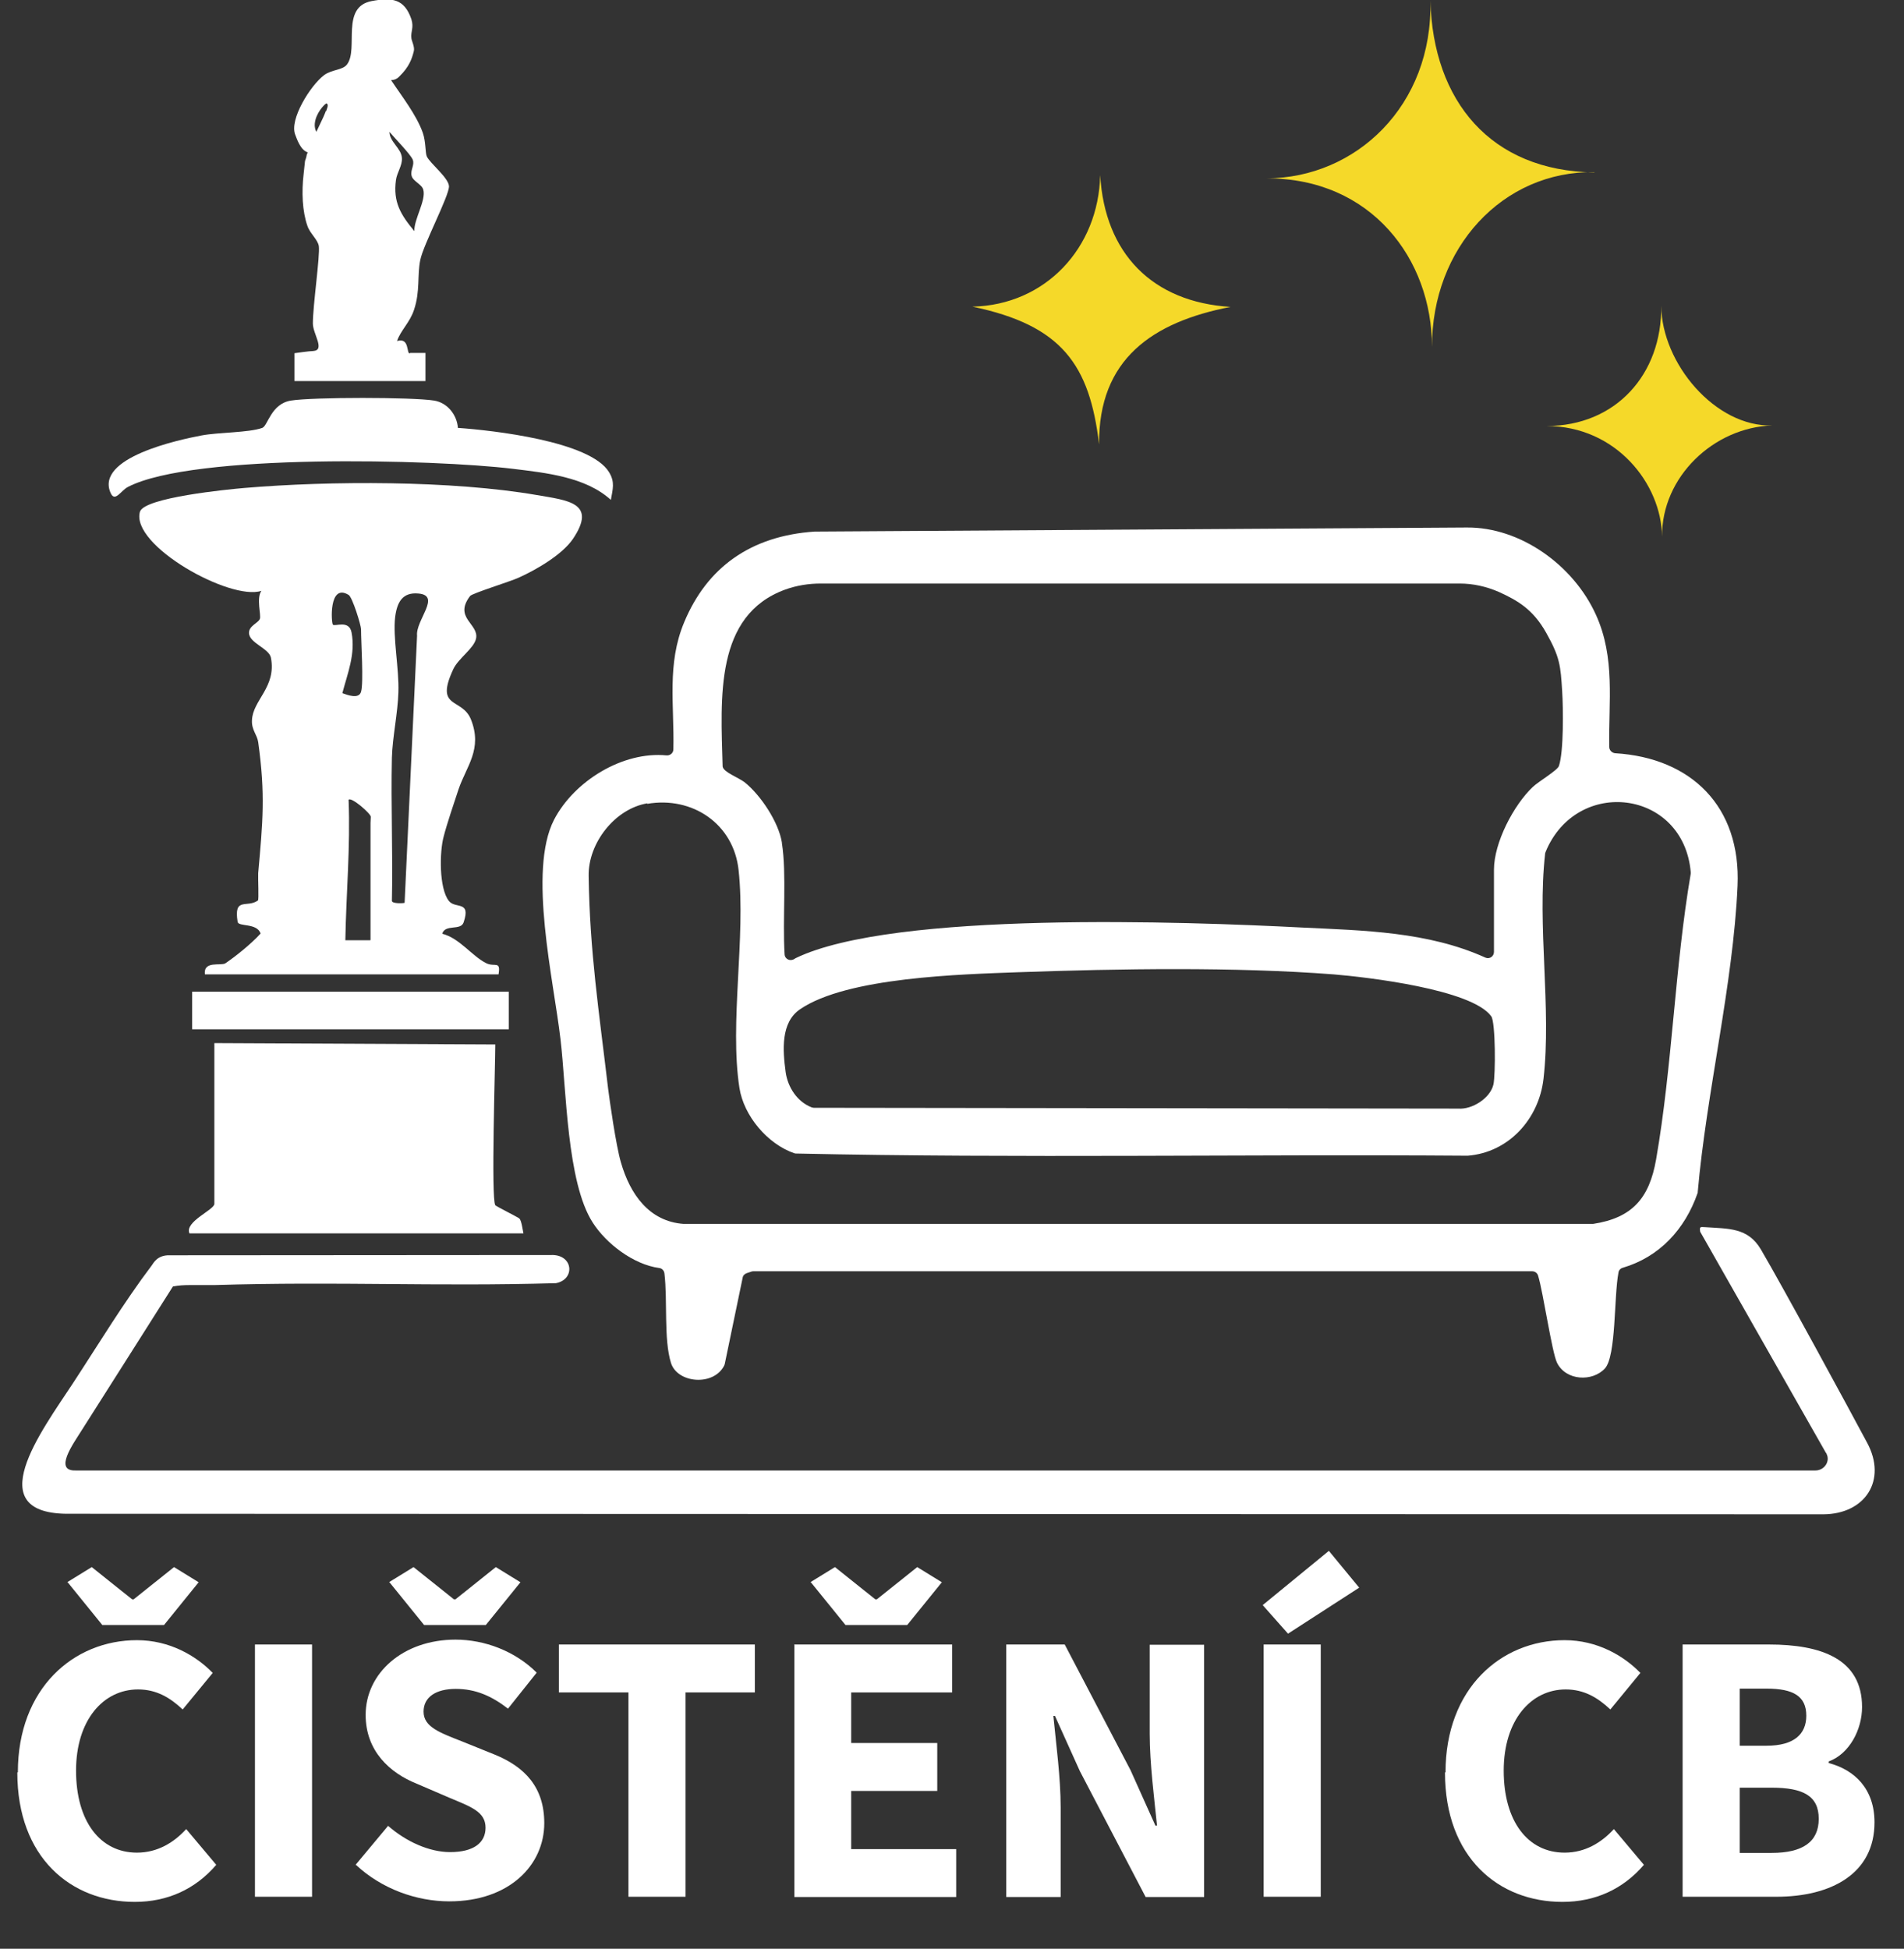 <?xml version="1.0" encoding="UTF-8"?><svg id="a" xmlns="http://www.w3.org/2000/svg" width="70.35" height="72" viewBox="0 0 70.35 72"><rect x="0" y="0" width="70.35" height="72" fill="#333333" stroke="none"/><path d="M58.91,6.36c-3.39-.05-6.01,2.8-6,6.46,0-3.25-2.25-6.24-6.11-6.23,3.29-.01,6.15-2.68,6.05-6.57.1,3.72,2.23,6.3,6.06,6.35Z" fill="#f5d929"/><path d="M54.19,19.49c1.98-.02,3.95,1.39,4.78,3.23.72,1.59.46,3.2.49,4.88,0,.12.1.22.22.23,2.81.17,4.65,1.97,4.52,4.9-.16,3.63-1.15,7.65-1.47,11.3,0,.02,0,.04-.01.06-.46,1.32-1.4,2.35-2.76,2.75-.08.02-.15.09-.16.18-.17.88-.08,3.08-.5,3.54-.46.5-1.44.46-1.77-.21-.19-.39-.51-2.6-.7-3.22-.03-.1-.12-.16-.22-.16h-28.77s-.05,0-.07.01l-.18.06c-.08.03-.14.09-.15.17l-.66,3.18s-.01.04-.02.06c-.39.78-1.74.66-1.97-.1-.27-.87-.12-2.3-.24-3.3-.01-.1-.09-.19-.19-.2-.96-.13-1.96-.9-2.46-1.68-.96-1.49-.97-4.92-1.19-6.77-.25-2.17-1.21-6.22-.24-8.11.74-1.43,2.54-2.54,4.16-2.38.13.01.25-.09.25-.22.04-1.63-.25-3.15.4-4.7.84-2.02,2.45-3.19,4.82-3.35M28.89,31.15c.18,1.14.02,2.82.1,4.11.01.18.21.27.36.17.02-.01.03-.02.05-.03,3.62-1.75,14.43-1.35,18.71-1.13,2.28.11,4.65.15,6.77,1.11.15.07.32-.04.32-.21v-3.04c0-.99.72-2.38,1.44-3.06.2-.19.91-.61.96-.77.18-.53.16-2.14.12-2.76-.06-.95-.08-1.25-.59-2.16-.49-.87-1.05-1.19-1.75-1.51-.46-.2-.95-.31-1.45-.31h-23.6c-.45,0-.89.07-1.31.22-2.62.95-2.39,3.99-2.32,6.54.03.21.57.4.81.58.6.48,1.26,1.48,1.38,2.23h0ZM23.92,29.68c-1.2.2-2.19,1.47-2.17,2.68.04,2.81.38,4.99.72,7.87.05.4.29,2.1.47,2.71.34,1.19,1.05,2.19,2.32,2.28h33.56s.03,0,.04,0c1.45-.22,2.08-.95,2.33-2.38.6-3.44.69-7.11,1.28-10.56,0-.02,0-.04,0-.06-.27-3.05-4.21-3.53-5.36-.75,0,.02-.02.04-.02.07-.3,2.66.24,5.71-.06,8.32-.17,1.48-1.28,2.72-2.8,2.84h-.02c-8.26-.06-16.54.1-24.78-.08-.03,0-.05,0-.08-.01-.99-.34-1.87-1.38-2.03-2.42-.37-2.4.24-5.57-.03-8.04-.18-1.71-1.71-2.74-3.38-2.45h0ZM37.65,35.92c-2.13.08-6.35.18-8.09,1.37-.72.49-.64,1.52-.53,2.33.08.55.42,1.08.95,1.29.03.01.06.02.09.02l23.81.03c.51.04,1.18-.38,1.3-.89.08-.35.08-2.3-.08-2.52-.72-1-4.61-1.45-5.83-1.55-3.65-.28-7.93-.21-11.61-.08h0Z" fill="#fff"/><path d="M20.44,46.37c.75.03.8.91.1,1.04-4.49.13-8.03-.07-12.62.07-.1,0-.56,0-.9,0-.21,0-.42.01-.62.05h-.01s-3.39,5.35-3.4,5.36c-.28.45-1.02,1.47-.19,1.44h64.28c.32,0,.55-.33.41-.61,0-.02-.02-.03-.03-.05l-4.64-8.16c-.03-.19,0-.18.17-.17.88.06,1.59.01,2.07.82.75,1.27,3.29,5.95,3.93,7.15.74,1.38-.07,2.63-1.62,2.64l-64.77-.02c-3.41.05-1.07-3.05.1-4.83.95-1.45,1.86-2.96,2.91-4.35.06-.08.2-.38.65-.37" fill="#fff"/><path d="M7.57,36c-.06-.52.6-.3.76-.41.34-.23.95-.71,1.3-1.1-.14-.4-.82-.24-.85-.43-.15-.94.35-.5.75-.79.04-.03,0-.8.01-1.01.17-1.89.27-2.91,0-4.84-.04-.28-.25-.45-.23-.81.03-.75.91-1.22.7-2.31-.07-.35-.81-.54-.81-.92,0-.26.34-.36.4-.51.06-.13-.14-.77.06-1.04-1.15.38-4.84-1.68-4.49-2.92.15-.53,3.27-.83,3.85-.88,3.18-.27,7.68-.28,10.81.26,1.15.2,2.24.28,1.34,1.62-.4.59-1.37,1.15-2.02,1.44-.31.14-1.7.57-1.78.67-.62.81.33,1.03.22,1.57-.07.36-.65.73-.84,1.13-.7,1.5.32,1.04.65,1.86.44,1.1-.17,1.73-.46,2.59-.15.45-.44,1.31-.55,1.75-.15.56-.17,1.89.19,2.36.24.32.83-.03.55.8-.11.32-.68.05-.79.42.64.16,1.09.82,1.63,1.09.31.15.54-.11.45.41H7.57ZM13.34,25.56c.1-.34,0-1.82,0-2.31,0-.15-.32-1.19-.46-1.27-.74-.45-.64,1.05-.58,1.1.08.08.6-.19.69.29.15.8-.15,1.51-.34,2.24.19.07.61.23.69-.05h0ZM14.95,33.35l.46-9.86c-.06-.57.9-1.48.06-1.56-.6-.06-.8.32-.87.87-.09.75.15,1.9.12,2.78-.02.74-.22,1.67-.24,2.41-.04,1.76.04,3.54,0,5.3.02.11.45.08.46.07h0ZM13.69,34.73v-4.32s0-.06.01-.23c.01-.11-.72-.75-.82-.63.07,1.74-.09,3.46-.12,5.19h.92Z" fill="#fff"/><path d="M18.3,38.59c0,.77-.16,5.69,0,5.94.03.04.85.45.89.49.08.08.12.41.15.55H7c-.19-.43.92-.87.92-1.09v-5.94" fill="#fff"/><path d="M16.93,15.81c1.27.09,4.87.49,5.57,1.63.23.37.14.63.07,1.03-.93-.85-2.4-1-3.63-1.15-2.89-.35-11.8-.58-14.21.67-.26.13-.48.58-.64.23-.59-1.31,2.51-1.97,3.35-2.13.63-.12,1.74-.1,2.25-.28.21-.08.32-.89,1.06-1.01.81-.13,4.48-.13,5.29,0,.5.08.85.54.88,1.02h0Z" fill="#fff"/><path d="M45.46,11.34c-2.87.56-4.88,1.92-4.85,5.08-.35-2.94-1.37-4.4-4.68-5.09,2.7-.06,4.66-2.17,4.72-4.86.17,2.89,1.92,4.69,4.82,4.87h0Z" fill="#f5d929"/><path d="M65.48,15.72c-2.15.07-4.09,1.89-4.07,4.11-.02-1.95-1.7-4.09-4.27-4.09,2.56,0,4.27-1.91,4.24-4.44.02,2.13,2,4.48,4.1,4.42h0Z" fill="#f5d929"/><rect x="7.1" y="36.64" width="11.7" height="1.39" fill="#fff"/><path d="M15.14,13.06c-.13,0,0-.6-.47-.46.13-.39.48-.69.63-1.16.23-.69.11-1.27.23-1.84.12-.58,1.07-2.37,1.06-2.72-.02-.32-.7-.84-.82-1.1-.06-.13-.03-.54-.15-.88-.24-.67-.78-1.35-1.17-1.94.1,0,.22-.04.31-.14.35-.34.46-.64.53-.93.04-.15-.08-.38-.09-.48-.03-.25.1-.38,0-.7-.26-.76-.72-.81-1.47-.67-1.15.22-.48,1.75-.9,2.33-.16.23-.57.19-.86.41-.5.38-1.29,1.64-1.06,2.2.05.12.18.56.46.65-.07.14-.01.08-.1.32l-.05.47c-.08.67-.05,1.39.14,1.93.09.27.38.5.42.74.05.36-.22,2.19-.22,2.86,0,.39.47.99.01,1.02-.14,0-.69.08-.69.08v1.03s4.84,0,4.84,0v-1.04h-.57,0ZM12.04,4.1c-.02.06-.06.15-.09.22l-.26.55c-.04-.06-.07-.19-.06-.29.03-.4.36-.72.4-.74.04-.03.04-.02.05-.01.07.05,0,.18-.03.28h0ZM14.38,4.86c.18.22.79.84.87,1.04s-.1.39-.04.6c.05.2.38.31.43.51.11.39-.35,1.1-.33,1.53-.51-.61-.79-1.08-.68-1.89.04-.28.24-.54.22-.81-.02-.37-.47-.6-.46-.99Z" fill="#fff"/><rect y="60.07" width="70.35" height="11.93" fill="none"/><path d="M.66,65.48c0-3.09,2.05-4.88,4.4-4.88,1.2,0,2.18.57,2.8,1.21l-1.11,1.35c-.47-.44-.97-.74-1.65-.74-1.28,0-2.29,1.13-2.29,3s.89,3.03,2.25,3.03c.77,0,1.37-.38,1.82-.87l1.11,1.32c-.77.9-1.8,1.37-3.01,1.37-2.36,0-4.34-1.64-4.34-4.78h0ZM2.48,58.46l.91-.56,1.49,1.19h.06l1.49-1.19.91.56-1.28,1.58h-2.28l-1.28-1.58h0Z" fill="#fff"/><path d="M9.42,60.76h2.11v9.32h-2.11s0-9.32,0-9.32Z" fill="#fff"/><path d="M13.13,68.91l1.21-1.45c.66.58,1.52.97,2.29.97.88,0,1.31-.35,1.31-.9,0-.59-.53-.77-1.34-1.11l-1.21-.52c-.97-.39-1.88-1.19-1.88-2.54,0-1.54,1.38-2.78,3.32-2.78,1.07,0,2.2.42,3,1.22l-1.06,1.33c-.61-.47-1.2-.73-1.93-.73s-1.19.3-1.19.84c0,.57.61.78,1.42,1.1l1.19.48c1.14.46,1.85,1.22,1.85,2.54,0,1.55-1.29,2.89-3.51,2.89-1.21,0-2.5-.46-3.45-1.35h0ZM14.37,58.46l.91-.56,1.49,1.19h.06l1.49-1.19.91.56-1.28,1.58h-2.28l-1.28-1.58h0Z" fill="#fff"/><path d="M23.21,62.53h-2.56v-1.77h7.24v1.77h-2.56v7.55h-2.11v-7.55h0Z" fill="#fff"/><path d="M29.34,60.76h5.84v1.77h-3.73v1.87h3.18v1.77h-3.18v2.15h3.88v1.77h-5.98v-9.32h0ZM29.94,58.46l.91-.56,1.49,1.19h.06l1.49-1.19.91.56-1.28,1.58h-2.28l-1.28-1.58h0Z" fill="#fff"/><path d="M37.18,60.76h2.16l2.43,4.64.92,2.05h.06c-.1-.99-.27-2.29-.27-3.39v-3.29h2.01v9.32h-2.16l-2.43-4.65-.92-2.04h-.06c.1,1.03.27,2.28.27,3.38v3.31h-2.01v-9.32h0Z" fill="#fff"/><path d="M46.66,59.3l2.44-2,1.12,1.36-2.63,1.7-.93-1.05h0ZM46.69,60.76h2.11v9.32h-2.11v-9.32Z" fill="#fff"/><path d="M53.41,65.48c0-3.09,2.04-4.88,4.4-4.88,1.2,0,2.18.57,2.8,1.21l-1.11,1.35c-.47-.44-.97-.74-1.65-.74-1.28,0-2.29,1.13-2.29,3s.89,3.03,2.25,3.03c.77,0,1.37-.38,1.82-.87l1.11,1.32c-.77.9-1.8,1.37-3.01,1.37-2.36,0-4.34-1.64-4.34-4.78h0Z" fill="#fff"/><path d="M62.17,60.76h3.19c1.93,0,3.44.53,3.44,2.31,0,.84-.47,1.73-1.23,2.01v.06c.95.25,1.69.95,1.69,2.19,0,1.9-1.6,2.75-3.63,2.75h-3.46v-9.32h0ZM65.27,64.5c1.02,0,1.47-.43,1.47-1.11,0-.72-.48-1-1.46-1h-1v2.11h.99ZM65.46,68.46c1.15,0,1.74-.41,1.74-1.26s-.58-1.15-1.74-1.15h-1.18v2.41h1.18Z" fill="#fff"/></svg>